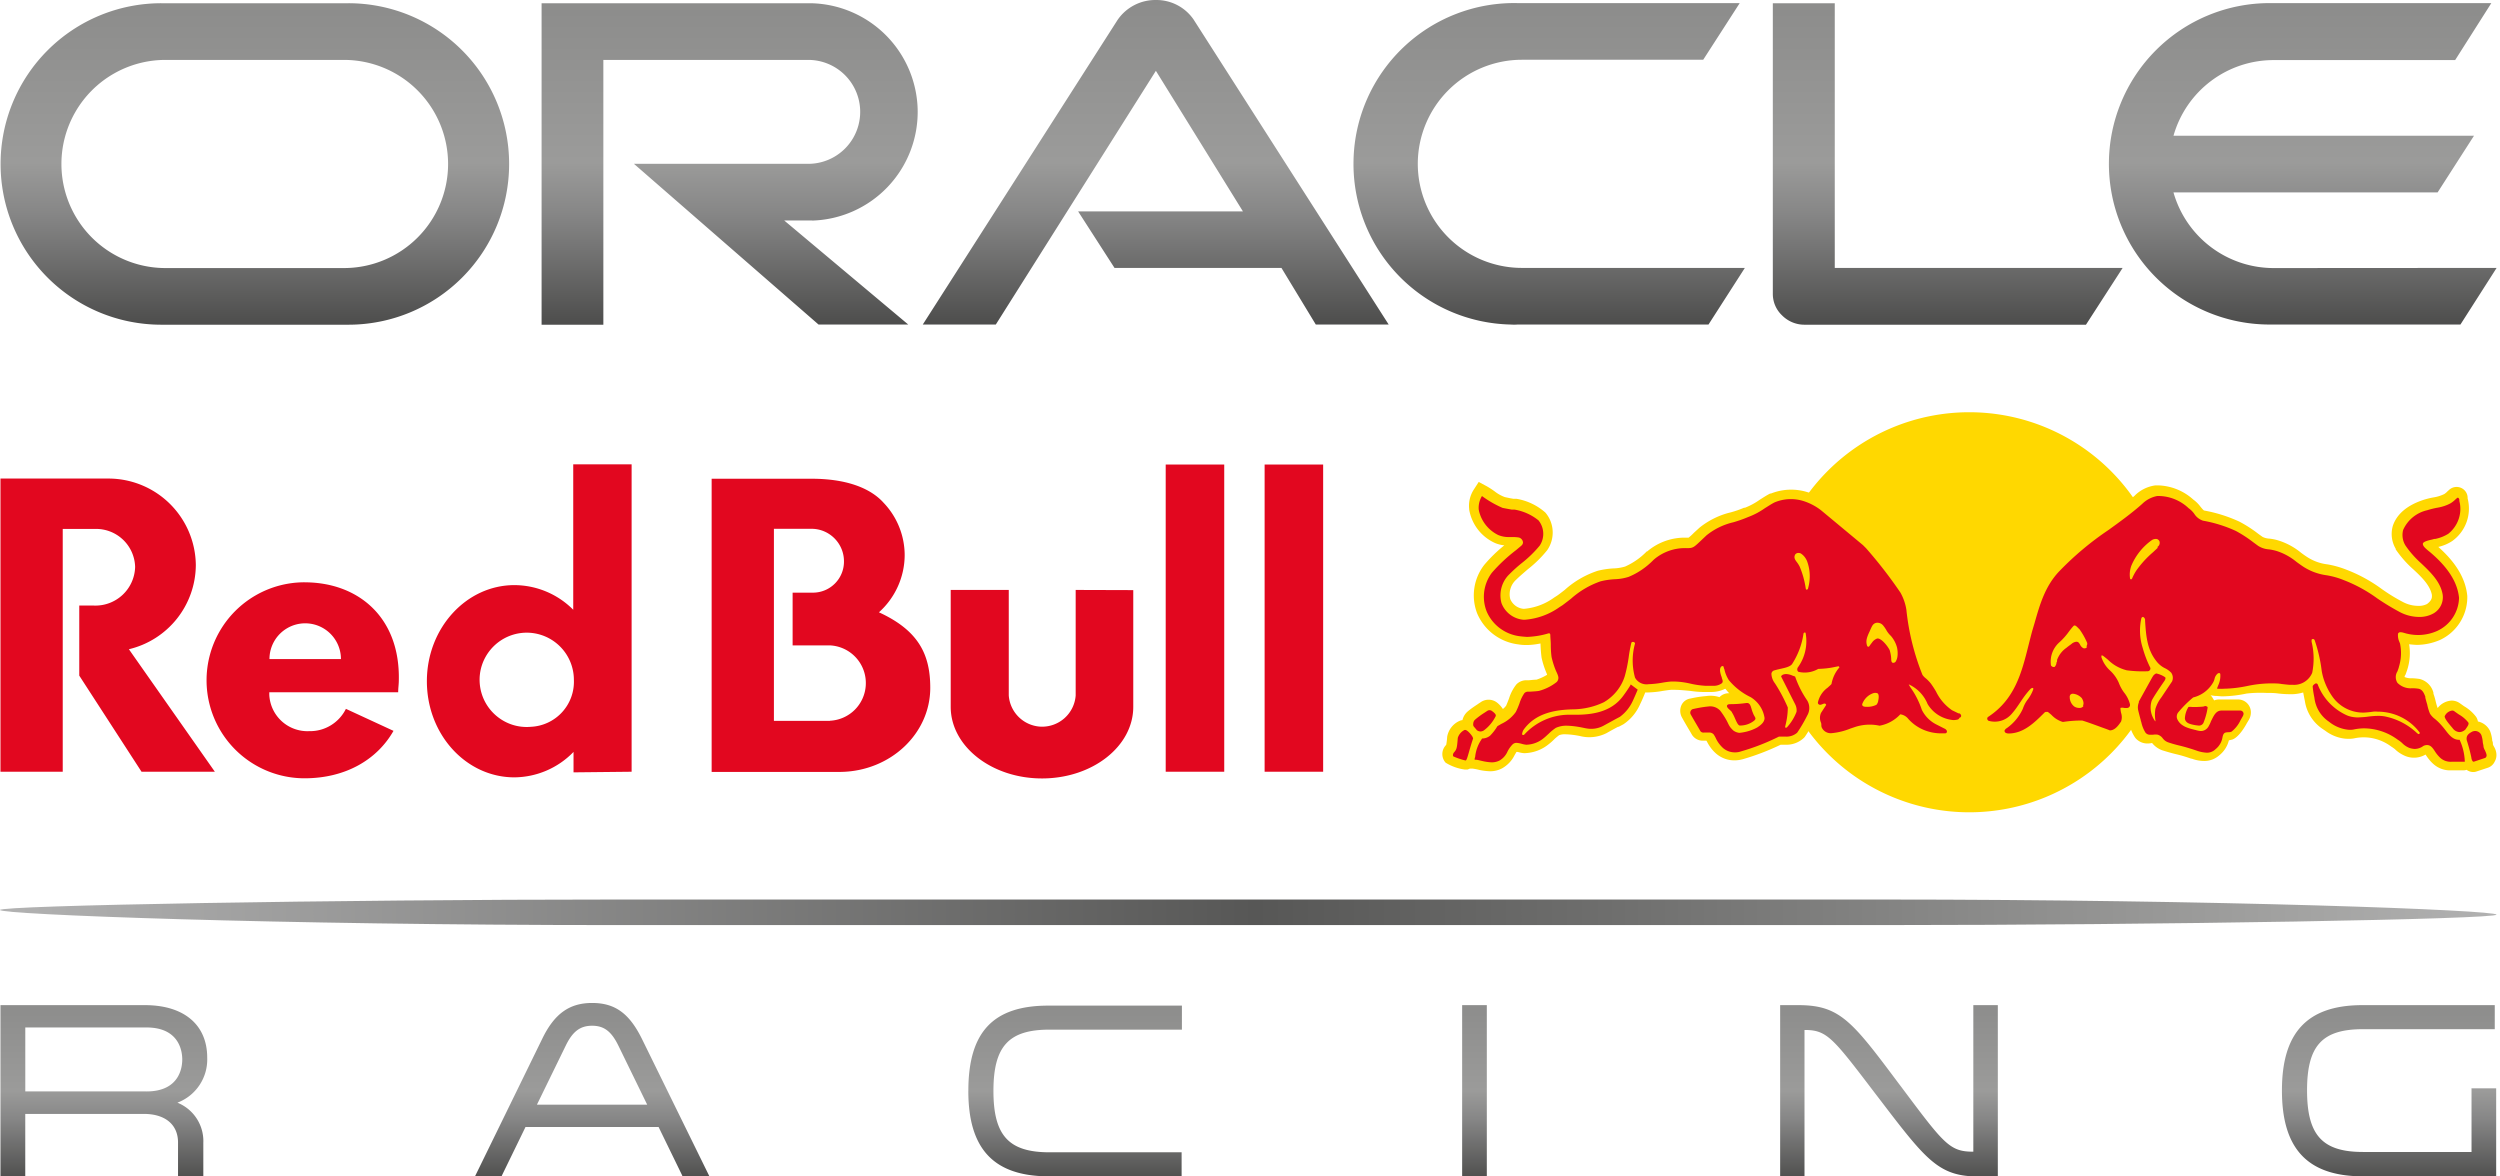 <svg width="85" height="40" fill="none" xmlns="http://www.w3.org/2000/svg"><path d="M7.045 35.958c0-1.104-.774-1.767-2.069-1.783H.016v5.82h.843v-2.122h4.032c.722 0 1.162.36 1.162.97v1.152h.86v-1.14a1.407 1.407 0 0 0-.881-1.364 1.57 1.57 0 0 0 1.013-1.533Zm-2.064 1.15H.86v-2.174h4.122c1.125 0 1.215.827 1.215 1.087s-.085 1.088-1.215 1.088Zm16.844-1.787c-.43-.87-.918-1.22-1.692-1.22-.775 0-1.284.366-1.698 1.22l-2.212 4.525-.07.143h.903l.026-.058.785-1.613h4.525l.786 1.613.026.058h.913l-.07-.143-2.222-4.525Zm-3.57 2.239.981-2.01c.233-.478.488-.675.896-.675.409 0 .658.197.892.674l.981 2.01h-3.75Zm14.668-.472c0 1.968.854 2.89 2.695 2.907h4.557v-.817h-4.493c-1.385 0-1.905-.568-1.905-2.085s.515-2.085 1.905-2.085h4.503v-.817H35.63c-1.868.005-2.706.902-2.706 2.897Zm16.79 2.907h.839v-5.82h-.839v5.82Zm17.369-.838c-.801 0-.992-.271-2.45-2.218l-.065-.085c-1.57-2.1-1.994-2.663-3.363-2.679h-.679v5.82h.828v-4.976c.758 0 .95.249 2.371 2.116l.175.228c1.58 2.07 2.01 2.626 3.332 2.637h.695v-5.825h-.833v4.982h-.011Zm16.95-2.165v2.175h-3.687c-1.385 0-1.905-.568-1.905-2.095 0-1.523.515-2.08 1.905-2.08h4.477v-.817h-4.546c-1.836.016-2.69.94-2.69 2.902 0 1.963.854 2.897 2.695 2.918h4.589v-2.992h-.844l.006-.01Z" fill="url(#a)"/><path d="M21.767 30.584h-.865c-9.507 0-20.902.201-20.902.355 0 .154 9.406.514 20.902.514h43.077c9.506 0 20.901-.201 20.901-.355 0-.154-9.405-.514-20.901-.514H21.767Z" fill="url(#b)"/><path d="M36.573 20.058v3.587a1.144 1.144 0 0 1-1.215 1.06 1.145 1.145 0 0 1-1.06-1.06v-3.587h-1.974v3.974c0 1.342 1.39 2.435 3.103 2.435 1.714 0 3.104-1.088 3.104-2.435v-3.968l-1.958-.006Zm6.424-4.265V26.24h1.99V15.793h-1.99ZM39.634 26.24h1.99V15.793h-1.99V26.24Zm-9.75-5.422c.551-.493.87-1.199.875-1.936 0-.663-.255-1.305-.717-1.788-.472-.525-1.315-.817-2.45-.817h-3.396v9.968h4.393c1.687-.026 3.04-1.3 3.04-2.86 0-1.14-.404-1.951-1.746-2.567Zm-1.666 3.692h-1.905v-6.53h1.326c.594.026 1.061.52 1.056 1.114 0 .584-.472 1.056-1.056 1.056h-.69v1.793h1.268a1.282 1.282 0 0 1 1.22 1.342 1.28 1.28 0 0 1-1.22 1.22v.005ZM6.658 19.215a2.972 2.972 0 0 0-2.992-2.944H.016v9.968h2.117v-8.255H3.22a1.328 1.328 0 0 1 1.374 1.279v.026a1.35 1.35 0 0 1-1.406 1.3h-.493v2.382l2.117 3.268h2.493l-2.923-4.165a2.96 2.96 0 0 0 2.276-2.86Zm3.697.583a3.332 3.332 0 0 0 0 6.664c1.39 0 2.467-.632 3.024-1.613l-1.618-.748c-.233.472-.721.77-1.246.758a1.299 1.299 0 0 1-1.359-1.236v-.085h4.382c0-.137.022-.27.022-.419.042-2.137-1.385-3.32-3.205-3.32Zm-1.193 2.61a1.215 1.215 0 1 1 2.43 0h-2.43Zm12.313 3.83v-10.45H19.49v4.944a2.832 2.832 0 0 0-2-.838c-1.634 0-2.976 1.459-2.976 3.268 0 1.809 1.331 3.268 2.976 3.268a2.83 2.83 0 0 0 2.01-.865v.695l1.974-.021Zm-3.422-1.527c-.88.08-1.66-.573-1.74-1.454-.08-.88.573-1.66 1.454-1.74a1.605 1.605 0 0 1 1.745 1.597 1.533 1.533 0 0 1-1.459 1.597Z" fill="#E2071F"/><path d="M66.955 27.618a6.801 6.801 0 1 0 0-13.602 6.801 6.801 0 0 0 0 13.602Z" fill="#FFD800"/><path d="M84.785 25.369c-.01-.016-.016-.037-.026-.059 0-.037 0-.08-.022-.122a1.184 1.184 0 0 0-.074-.329.59.59 0 0 0-.414-.329.417.417 0 0 0-.063-.159 1.4 1.4 0 0 0-.409-.36l-.09-.064-.037-.026a.485.485 0 0 0-.292-.101.643.643 0 0 0-.478.254 2.185 2.185 0 0 1-.069-.238 2.223 2.223 0 0 0-.074-.25v-.032a.644.644 0 0 0-.483-.472c-.084-.01-.17-.021-.254-.021a.553.553 0 0 1-.244-.042c0-.016 0-.037.026-.07.027-.063.048-.132.07-.196a1.84 1.84 0 0 0 .058-.849c.08.011.164.017.249.022.276 0 .546-.059.796-.165.562-.26.928-.822.933-1.443v-.053c-.053-.578-.376-1.13-.986-1.67.17-.038.334-.107.477-.202.456-.33.663-.902.52-1.449v-.042a.375.375 0 0 0-.631-.244l-.048.042a.623.623 0 0 1-.111.096 1.295 1.295 0 0 1-.377.117 2.686 2.686 0 0 0-.356.09c-.546.185-.885.482-1.018.87a.99.99 0 0 0 .096.785v.021c.175.255.376.483.604.684.292.271.568.547.626.865 0 .058.027.165-.164.308a.6.6 0 0 1-.303.063c-.18 0-.36-.047-.52-.132a6.176 6.176 0 0 1-.716-.44 5.135 5.135 0 0 0-1.22-.664 3.18 3.18 0 0 0-.631-.175 1.603 1.603 0 0 1-.653-.228l-.026-.016a3.203 3.203 0 0 1-.218-.153 2.28 2.28 0 0 0-.764-.414 1.569 1.569 0 0 0-.313-.064.58.58 0 0 1-.228-.058l-.148-.106a4.27 4.27 0 0 0-.642-.414 4.959 4.959 0 0 0-1.194-.377c-.021 0-.08-.074-.122-.122a1.113 1.113 0 0 0-.25-.25 1.86 1.86 0 0 0-1.166-.482h-.128c-.265.037-.514.16-.7.35-.355.313-.748.594-1.12.865-.615.419-1.188.896-1.707 1.427-.547.568-.754 1.278-.929 1.904l-.08.271c-.047.17-.09.35-.132.52-.218.87-.42 1.687-1.23 2.217a.408.408 0 0 0-.186.382.418.418 0 0 0 .27.34c.1.032.207.048.308.048.005.09.037.175.095.238.09.101.218.154.35.154h.016c.504-.032.971-.27 1.3-.652.133.132.297.228.477.27h.112c.186-.032.371-.047.562-.042.165.053.335.117.499.175.164.064.27.095.392.143l.064.021h.059a.855.855 0 0 0 .647-.456v-.053c.01-.027.02-.058.031-.085l.022.074c.037.17.106.335.207.478.1.117.249.186.403.186a.72.72 0 0 0 .154-.016h.01l.016.02a.79.79 0 0 0 .319.224c.148.047.297.09.445.127.186.042.366.096.547.16h.02c.139.052.282.079.43.079a.764.764 0 0 0 .505-.191.94.94 0 0 0 .328-.51l.112-.026c.25-.08.493-.547.493-.547.016-.031.037-.058.053-.09a.513.513 0 0 0 .09-.291.436.436 0 0 0-.43-.436h-.657a.425.425 0 0 0-.16.032c-.036-.042-.074-.143-.127-.17h.022l.132.017c.085 0 .17.015.255.015.276-.005.546-.037.817-.095.228-.027.461-.032.695-.021h.085c.106 0 .207.005.307.02.117.012.24.022.361.022h.133c.117-.005.233-.026.345-.058l.042.217.016.075c.058.392.286.742.62.96l.07.047c.196.15.43.245.673.271.112.01.228.01.34-.016.435-.085.88.021 1.236.287l.032.02c.037.027.08.054.111.086.096.09.207.159.33.212a.777.777 0 0 0 .69-.048c.015.016.025.037.036.053.069.101.143.191.233.27a.85.85 0 0 0 .616.213h.419c.047 0 .08-.016.095-.016a.375.375 0 0 0 .223.074.31.31 0 0 0 .1-.015l.388-.128a.396.396 0 0 0 .244-.217c.09-.154.07-.356-.037-.52ZM72.52 23.438l-.032-.043c0-.021-.027-.037-.043-.058a1.22 1.22 0 0 1-.132-.228c.117 0 .239.026.371.032l-.164.297ZM66.737 23.952l-.201-.1a1.405 1.405 0 0 1-.42-.515c-.058-.096-.122-.202-.185-.292a1.221 1.221 0 0 0-.228-.239l-.043-.037a7.727 7.727 0 0 1-.51-2.069 2.076 2.076 0 0 0-.248-.726 14.881 14.881 0 0 0-1.205-1.56l-.09-.09-.021-.022-1.443-1.198-.021-.016a2.275 2.275 0 0 0-.653-.35 1.861 1.861 0 0 0-1.257.042h-.027c-.127.064-.244.143-.355.212a2.274 2.274 0 0 1-.499.27H59.3a3.386 3.386 0 0 1-.461.16c-.382.09-.743.27-1.05.514l-.197.18a1.805 1.805 0 0 1-.18.165h-.064a1.968 1.968 0 0 0-1.342.467h-.016a2.372 2.372 0 0 1-.737.515 1.556 1.556 0 0 1-.382.063h-.016c-.18.01-.356.037-.53.08-.42.138-.802.36-1.125.652-.143.112-.234.18-.27.202l-.091.058c-.297.218-.653.35-1.019.382h-.02a.544.544 0 0 1-.452-.334.666.666 0 0 1 .197-.652c.122-.122.27-.244.403-.361a3.99 3.99 0 0 0 .657-.647c.271-.393.245-.918-.063-1.279a1.973 1.973 0 0 0-.976-.467H51.459l-.112-.02-.18-.038a1.261 1.261 0 0 1-.35-.196 2.926 2.926 0 0 0-.27-.175l-.271-.144-.165.255c-.127.196-.185.43-.159.663v.021c.085.494.403.913.854 1.125l.048.021c.095.037.19.059.292.07-.25.2-.478.424-.68.662a1.694 1.694 0 0 0-.243 1.65c.244.578.78.982 1.405 1.056.09.016.18.021.271.021.16 0 .318-.021.477-.053.006.16.016.324.038.483.042.196.106.382.185.567v.016a1.707 1.707 0 0 1-.36.165c-.09 0-.197.016-.271.021h-.117a.471.471 0 0 0-.292.138 1.442 1.442 0 0 0-.249.472 6.006 6.006 0 0 1-.1.25.58.58 0 0 1-.112.116.872.872 0 0 0-.212-.228.47.47 0 0 0-.547 0l-.074.048-.021.016c-.122.08-.239.159-.35.254a.548.548 0 0 0-.17.287.398.398 0 0 0-.085.021.728.728 0 0 0-.435.546c-.005.09-.016.18-.032.271l-.021.026a.438.438 0 0 0 0 .584c.196.122.42.202.647.233H49.9l.074-.031h.101c.064.01.127.02.191.037.127.032.26.047.393.053a.868.868 0 0 0 .413-.1c.18-.102.33-.256.42-.441l.068-.117h.038c.074.021.143.037.222.043.308-.006.6-.112.839-.308.063-.048.122-.101.175-.154.053-.053.111-.1.175-.149a.542.542 0 0 1 .222-.031c.165.005.324.026.483.058.308.08.632.042.913-.1.138-.08.27-.15.387-.213h.021l.16-.085c.254-.17.45-.408.572-.69.059-.116.149-.334.17-.392h.09c.17-.006.34-.021.504-.053.112-.016.212-.032.287-.037h.106c.159 0 .382.02.546.037.16.021.239.032.43.037h.281c.165 0 .329-.037.478-.111.037.037.095.121.137.153h-.02a.433.433 0 0 0-.314.133.976.976 0 0 0-.445-.037 3.781 3.781 0 0 0-.547.085.396.396 0 0 0-.302.228.467.467 0 0 0 .021.419c.096.175.191.334.292.504l.042.074a.435.435 0 0 0 .398.207h.096l.02.032c.08.159.187.302.325.419a.94.94 0 0 0 .615.218c.1 0 .196-.016.292-.043.44-.127.864-.292 1.273-.488h.18a.862.862 0 0 0 .61-.233l.021-.022.016-.02c.075-.112.144-.224.213-.335v.042c.106.26.36.43.641.414h.017a2.42 2.42 0 0 0 .742-.18h.016l.09-.032h.021c.223-.074.462-.085.69-.037h.074c.271-.027.53-.138.733-.324.355.382.859.594 1.384.584h.18a.4.4 0 0 0 .319-.361.322.322 0 0 0 0-.1l.095-.017a.406.406 0 0 0 .324-.34c.074-.148-.01-.328-.17-.408Zm-4.764-.918-.047.043a1.725 1.725 0 0 0-.298.324c-.063-.112-.111-.186-.143-.271a1.61 1.61 0 0 0 .414-.122h.074c.005.01.005.021 0 .027Z" fill="#FFD800"/><path d="M49.814 24.817h-.016a.453.453 0 0 0-.233.27c-.027.356-.037.393-.133.5-.026.031-.047.1-.016.132.133.058.27.106.414.138.032 0 .059-.09.128-.334.037-.133.08-.271.127-.414 0 0 0-.022-.027-.07-.026-.047-.164-.222-.244-.222Zm.388 0a.21.21 0 0 0 .132.053c.037 0 .074-.01.111-.032.176-.127.313-.297.409-.488.021-.058-.048-.117-.133-.18a.136.136 0 0 0-.153 0l-.096.063a2.725 2.725 0 0 0-.318.234.192.192 0 0 0-.064.148.111.111 0 0 0 .021.09l.096.112h-.005Zm16.387-.562-.218-.106a1.633 1.633 0 0 1-.546-.637 3.409 3.409 0 0 0-.175-.27 1.326 1.326 0 0 0-.17-.176.51.51 0 0 1-.117-.122 8.189 8.189 0 0 1-.546-2.212 1.735 1.735 0 0 0-.202-.583 15.246 15.246 0 0 0-1.167-1.507l-.085-.085-.02-.021-1.423-1.183a1.928 1.928 0 0 0-.573-.308 1.429 1.429 0 0 0-1.013.037c-.117.059-.223.133-.329.197-.18.127-.371.228-.573.302-.159.069-.329.127-.493.175a2.28 2.28 0 0 0-.918.446l-.19.18c-.245.233-.271.255-.473.255a1.628 1.628 0 0 0-1.13.392c-.244.25-.53.451-.854.584a1.685 1.685 0 0 1-.462.08c-.17.01-.334.031-.498.074a2.97 2.97 0 0 0-.998.588c-.095.075-.233.18-.291.223l-.101.064a2.34 2.34 0 0 1-1.188.43h-.032a.877.877 0 0 1-.754-.568c-.095-.35.01-.732.27-.981.133-.133.271-.26.425-.382.223-.175.425-.372.605-.59a.725.725 0 0 0-.042-.859 1.756 1.756 0 0 0-.817-.366h-.096c-.106-.02-.207-.037-.308-.058a3.526 3.526 0 0 1-.7-.403.77.77 0 0 0-.111.456c.069.377.318.7.663.87l.042.016a.9.9 0 0 0 .313.053h.144c.069 0 .137.005.206.016a.194.194 0 0 1 .138.159c0 .048-.015.085-.074.133l-.164.138a5.57 5.57 0 0 0-.817.764 1.36 1.36 0 0 0-.18 1.32c.2.467.636.786 1.14.844.08.01.154.016.233.021.25-.01.494-.048.732-.122h.022s.032 0 .037.053c0 .101.016.223.016.34 0 .185.016.36.032.44.042.17.095.34.17.499a.87.87 0 0 1 .047.122.2.2 0 0 1-.048.201c-.18.144-.387.244-.604.303-.107.016-.223.02-.303.026h-.09a.18.18 0 0 0-.1.048 1.287 1.287 0 0 0-.17.355c-.038.101-.08.202-.123.287a1.242 1.242 0 0 1-.488.403l-.138.08a1.65 1.65 0 0 1-.249.323.433.433 0 0 1-.27.096 1.284 1.284 0 0 0-.234.594c0 .032-.016.064-.021.095v.032h.021c.074 0 .154.027.233.043.107.026.213.042.324.047a.582.582 0 0 0 .27-.063.66.66 0 0 0 .271-.308.977.977 0 0 1 .16-.228.192.192 0 0 1 .148-.064.957.957 0 0 1 .17.032.846.846 0 0 0 .159.032.965.965 0 0 0 .61-.239c.053-.042.1-.09.154-.138.074-.074.154-.138.239-.196a.863.863 0 0 1 .381-.074c.186.005.367.032.547.069.09.02.18.037.27.037a.868.868 0 0 0 .414-.1l.398-.218.17-.09a1.39 1.39 0 0 0 .44-.547c.058-.122.165-.377.165-.377l-.24-.18v.016c-.079.133-.164.255-.254.377-.414.567-1.087.641-1.634.641h-.111a2.08 2.08 0 0 0-1.618.674.048.048 0 0 1-.064.005l-.005-.005a.074.074 0 0 1 0-.048c.01-.037.021-.08.042-.111.425-.6 1.14-.69 1.724-.7.35-.01.695-.09 1.014-.244.334-.197.589-.51.705-.88.059-.208.101-.42.133-.632.021-.17.053-.335.09-.499a.051.051 0 0 1 .048-.037h.016c.021 0 .063.021.063.053a2.16 2.16 0 0 0 0 1.162c.09.164.276.25.457.223.154-.006.302-.022.45-.048.117-.021.229-.037.324-.043h.122c.186.006.366.032.547.075.159.037.318.058.477.069h.265a.455.455 0 0 0 .308-.085c.048-.043.032-.101 0-.18v-.016a.365.365 0 0 0-.016-.043c-.032-.1-.08-.255 0-.329a.06.06 0 0 1 .043-.016.04.04 0 0 1 .037.027c0 .032.016.058.026.09.027.127.08.25.149.36a2.2 2.2 0 0 0 .742.579c.255.154.43.414.473.71 0 .15-.149.255-.255.324-.186.101-.393.16-.6.18a.413.413 0 0 1-.206-.079c-.165-.154-.149-.207-.255-.387a2.69 2.69 0 0 0-.191-.287.46.46 0 0 0-.408-.143c-.17.016-.345.048-.51.085a.117.117 0 0 0-.085.064.125.125 0 0 0 0 .122c.096.17.191.329.287.493l.042.074a.125.125 0 0 0 .117.048h.16a.198.198 0 0 1 .174.064.967.967 0 0 1 .08.143c.058.122.143.233.244.324a.615.615 0 0 0 .403.143c.069 0 .133-.01.196-.032.446-.127.88-.297 1.295-.504h.228a.553.553 0 0 0 .392-.133c.128-.185.244-.387.345-.588a.503.503 0 0 0 0-.504 3.381 3.381 0 0 1-.414-.817l-.09-.032a.57.57 0 0 0-.212-.053c-.09 0-.154.032-.175.08l.477.944a.44.44 0 0 1 .048.26 1.672 1.672 0 0 1-.324.525.06.06 0 0 1-.042.016s-.032 0-.016-.059c.053-.207.085-.413.085-.63a5.48 5.48 0 0 0-.435-.818.57.57 0 0 1-.122-.329.132.132 0 0 1 .09-.111c.07-.021.138-.037.207-.053.17-.037.345-.075.409-.17.196-.308.329-.653.382-1.013 0-.021.015-.053.042-.053.027 0 .032 0 .037.042a1.52 1.52 0 0 1-.27 1.146.132.132 0 0 0-.016.09.082.082 0 0 0 .042.058.918.918 0 0 0 .668-.1c.176-.006.356-.021.531-.059l.16-.032c.015.011.026.022.031.038-.138.159-.233.355-.27.567-.038.043-.085.08-.128.122a.84.84 0 0 0-.334.504c-.005.043.026.075.069.08h.005c.027 0 .053-.01.08-.021a.22.22 0 0 1 .08-.022.063.063 0 0 1 .047.048l-.175.27a.408.408 0 0 0 0 .335c.021.064 0 .111.026.164a.333.333 0 0 0 .33.191c.222-.02.44-.074.647-.159l.111-.037c.281-.1.584-.122.875-.058.271-.048.52-.186.706-.387a.414.414 0 0 1 .27.153c.292.33.717.504 1.157.494h.095c.048 0 .064-.037.064-.064 0-.027-.026-.074-.08-.096l-.27-.137a1.104 1.104 0 0 1-.504-.504 2.908 2.908 0 0 0-.286-.61c-.022-.032-.037-.059-.059-.09-.037-.054-.074-.107-.1-.165.291.133.52.371.641.668.186.313.51.515.876.547.047 0 .09-.006.138-.016.031-.005.063-.032.069-.064a.066.066 0 0 0 .058-.074c-.016-.053-.048-.08-.09-.074ZM61.475 20c0 .026-.027.048-.043.048-.021 0-.026 0-.037-.043a3.031 3.031 0 0 0-.207-.742.936.936 0 0 0-.09-.144c-.064-.084-.122-.164-.058-.27a.133.133 0 0 1 .116-.048c.022 0 .048.005.07.016.1.064.174.16.217.27.106.292.117.61.032.913Zm2.387 3.809a.267.267 0 0 1-.064.154.693.693 0 0 1-.329.069c-.095 0-.127-.016-.148-.048-.021-.032.016-.095.016-.095a.608.608 0 0 1 .35-.319.22.22 0 0 1 .143 0c.07.032.043.202.032.239Zm.652-1.496a.4.4 0 0 1-.047.154.102.102 0 0 1-.096.069c-.069 0-.063-.085-.069-.096 0-.111-.02-.223-.053-.334-.047-.106-.27-.408-.419-.398a.356.356 0 0 0-.185.144c-.08.1-.08.116-.101.132-.027.016-.059 0-.07-.053a.417.417 0 0 1 0-.228c.022-.08.054-.154.09-.228 0 0 .07-.165.096-.202.038-.063.101-.1.17-.1.08 0 .154.037.202.1.042.053.08.106.111.165a.85.85 0 0 0 .149.185 1 1 0 0 1 .207.393.902.902 0 0 1 .016.292v.005Zm-5.628 1.91c.042.064.074.132.106.207.053.122.1.223.154.238a.763.763 0 0 0 .493-.164c.07-.058.048-.095.016-.149l-.032-.058c-.026-.064-.053-.127-.069-.19-.037-.123-.063-.224-.19-.203a3.935 3.935 0 0 1-.558.038s-.063 0-.085.042c-.02.042.027.096.08.143a.648.648 0 0 1 .085.085v.01ZM84.488 25.512a.45.45 0 0 1-.048-.117c0-.053-.021-.111-.026-.164a.908.908 0 0 0-.048-.239.234.234 0 0 0-.218-.138.25.25 0 0 0-.09.021c-.133.07-.212.138-.19.287.063.196.116.392.158.594 0 .032.027.143.08.143l.382-.127a.07.07 0 0 0 .042-.037c.037-.053-.005-.138-.042-.223Zm-.568-.95a1.107 1.107 0 0 0-.318-.27c-.048-.032-.09-.064-.122-.085l-.021-.016a.13.13 0 0 0-.085-.032.325.325 0 0 0-.255.196c0 .075.1.202.239.366l.032.038a.318.318 0 0 0 .222.132c.08 0 .154-.032.213-.09.031-.053.143-.175.095-.239Zm-8.997-.54c-.07.01-.138.01-.212.015h-.186a.43.43 0 0 0-.117 0 .812.812 0 0 0-.122.393c.021.159.18.19.308.217.048.01.095.016.148.021a.167.167 0 0 0 .175-.09c.064-.159.112-.323.138-.493a.074.074 0 0 0 0-.048.13.13 0 0 0-.084-.032l-.048.016Zm8.705 1.13c-.222.015-.36-.165-.493-.34a3.514 3.514 0 0 0-.133-.16 1.975 1.975 0 0 0-.212-.206.681.681 0 0 1-.17-.18 1.64 1.64 0 0 1-.095-.314c-.027-.085-.048-.17-.064-.228v-.037c-.042-.106-.09-.239-.228-.27a1.487 1.487 0 0 0-.217-.017.626.626 0 0 1-.504-.185.364.364 0 0 1 0-.387c.02-.053.042-.107.053-.16.074-.244.09-.503.042-.753 0-.032-.021-.069-.032-.1a.53.53 0 0 1-.042-.271c.016-.032.048-.053.085-.048.037 0 .08.01.117.021l.074.021c.35.09.716.064 1.05-.084.446-.202.738-.642.748-1.13-.053-.53-.376-1.04-1.002-1.565l-.048-.038c-.08-.069-.18-.148-.18-.228-.006-.074.19-.122.312-.148l.075-.021h.032c.159-.032.307-.09.445-.175.334-.266.483-.7.377-1.114v-.027c0-.037-.021-.085-.053-.085-.01 0-.027.005-.032.016l-.043.037a.876.876 0 0 1-.175.138c-.148.08-.307.127-.477.154a3.005 3.005 0 0 0-.313.08 1.18 1.18 0 0 0-.817.668.678.678 0 0 0 .074.525c.154.228.34.435.547.62.318.303.647.621.721 1.051a.634.634 0 0 1-.308.642.96.96 0 0 1-.482.122c-.234 0-.467-.058-.674-.17a8.371 8.371 0 0 1-.753-.456 4.987 4.987 0 0 0-1.157-.631 2.7 2.7 0 0 0-.573-.16 1.928 1.928 0 0 1-.79-.291c-.08-.053-.16-.111-.234-.165a2.035 2.035 0 0 0-.663-.366 1.646 1.646 0 0 0-.27-.058.771.771 0 0 1-.372-.122l-.159-.117a4.4 4.4 0 0 0-.594-.387 4.575 4.575 0 0 0-1.12-.35.563.563 0 0 1-.296-.233.815.815 0 0 0-.192-.191 1.508 1.508 0 0 0-.97-.414h-.101a.996.996 0 0 0-.51.27c-.365.324-.763.61-1.145.886-.6.403-1.157.87-1.66 1.39-.494.51-.674 1.151-.85 1.767l-.08.27c-.047.17-.09.345-.132.51-.228.912-.461 1.82-1.363 2.413a.072.072 0 0 0-.021.107c.01.015.02.026.037.031a.76.76 0 0 0 .785-.244c.239-.27.355-.546.636-.843 0 0 .043-.037.07-.032.026.005.026.016.02.053-.042.117-.1.223-.174.324-.08.1-.138.212-.18.334a1.644 1.644 0 0 1-.547.658.15.15 0 0 0-.053.047c-.021.027-.021.037-.021.037 0 .059.042.09.132.096.51 0 .876-.36 1.226-.71.016-.017.037-.027.058-.022a.11.11 0 0 1 .058 0c.043.032.08.064.122.1a.867.867 0 0 0 .388.24c.175-.027.35-.043.525-.048h.138c.186.058.371.127.546.19.128.048.27.096.388.144.17 0 .291-.165.382-.302a.458.458 0 0 0 0-.292.867.867 0 0 1-.022-.17c.037-.01.08-.01.122 0a.47.47 0 0 0 .122 0c.059-.01.09-.069.08-.122a1.031 1.031 0 0 0-.202-.403 1.36 1.36 0 0 1-.18-.334 1.251 1.251 0 0 0-.292-.409 1.052 1.052 0 0 1-.297-.456v-.053c0-.016.048 0 .048 0 .058.042.122.095.18.143.175.175.398.297.637.356.239.031.477.042.716.031a.096.096 0 0 0 .085-.106c0-.005 0-.01-.005-.016a3.72 3.72 0 0 1-.255-.663 1.934 1.934 0 0 1-.048-1.013.062.062 0 0 1 .059-.048.12.12 0 0 1 .068.09v.048c.032.488.064.95.366 1.342.08.112.186.202.303.26.08.037.154.09.217.154a.3.3 0 0 1 .032.297l-.366.546c-.09.117-.159.25-.201.388a1.214 1.214 0 0 0 0 .392v.032a.054.054 0 0 1-.027-.032.767.767 0 0 1-.1-.668c.047-.111.344-.546.434-.674.027-.042.048-.09.027-.122a.834.834 0 0 0-.308-.132.25.25 0 0 0-.117.106l-.02.032-.452.817v.031a.446.446 0 0 0-.026.25c.026.116.058.233.09.35 0 .026.016.053.021.08.027.121.074.243.143.35a.191.191 0 0 0 .154.068h.101a.429.429 0 0 1 .164 0 .337.337 0 0 1 .165.122.396.396 0 0 0 .175.133c.138.048.27.085.43.122.19.048.382.106.567.17.106.037.218.058.33.064a.417.417 0 0 0 .296-.122.643.643 0 0 0 .234-.404c.032-.153.08-.164.19-.17.043 0 .08-.005.117-.02.128-.102.234-.234.303-.383l.069-.122a.233.233 0 0 0 .037-.1.112.112 0 0 0-.112-.112h-.641c-.197 0-.271.202-.356.366-.021.064-.053.122-.085.18a.3.3 0 0 1-.27.15.846.846 0 0 1-.16-.033c-.27-.063-.53-.132-.636-.387a.232.232 0 0 1 .037-.212c.154-.186.324-.356.51-.51a1.07 1.07 0 0 0 .668-.493.454.454 0 0 0 .058-.138.321.321 0 0 1 .112-.185c.042-.022.074-.016.084.02a.766.766 0 0 1-.074.393l-.032.085v.021h.022c.074.006.148.006.222 0 .26-.005.515-.037.77-.09.249-.053.504-.085.758-.09h.085c.117 0 .228 0 .34.021.09.01.18.021.27.027h.112a.666.666 0 0 0 .652-.409c.07-.35.064-.705-.021-1.055v-.043c0-.021 0-.037.026-.047.027-.011.064 0 .08.042.117.34.196.69.239 1.045.053.302.175.594.35.849.244.36.652.573 1.087.562a3.13 3.13 0 0 0 .313-.032.695.695 0 0 1 .149 0c.562 0 1.098.26 1.432.711a.016.016 0 0 1 0 .021c-.005.022-.026.037-.047.027h-.006l-.047-.037a2.22 2.22 0 0 0-1.072-.557 1.153 1.153 0 0 0-.234-.021c-.116 0-.238.01-.355.026-.111.016-.223.021-.334.027-.127 0-.26-.022-.377-.07a1.891 1.891 0 0 1-.997-1.055.058.058 0 0 0-.053-.032c-.016 0-.027.005-.043.016-.053.037-.063.053-.074.085.01.127.032.255.058.382.038.334.218.631.494.817.175.143.387.238.615.27.07.011.143.011.212 0 .122-.026.244-.042.372-.042.408.005.806.138 1.135.382a.904.904 0 0 1 .16.122.726.726 0 0 0 .238.16.683.683 0 0 0 .18.036.501.501 0 0 0 .297-.1.267.267 0 0 1 .128-.032c.122 0 .19.095.27.217.053.085.117.16.191.228.106.09.244.133.387.122h.435v-.016a1.9 1.9 0 0 0-.175-.726v-.006Zm-12.79-1.147a.158.158 0 0 1-.149.064.297.297 0 0 1-.164-.048.403.403 0 0 1-.154-.318.106.106 0 0 1 .043-.1.142.142 0 0 1 .063-.017c.117.01.223.064.303.149 0 0 .1.148.042.254l.016.016Zm.127-2.016a.104.104 0 0 1-.132.048.25.25 0 0 1-.112-.122c-.032-.053-.058-.1-.132-.095a.302.302 0 0 0-.165.08c-.026.02-.133.095-.159.121a.862.862 0 0 0-.324.414c0 .058 0 .058-.02.09a.218.218 0 0 1-.07.154h-.026a.098.098 0 0 1-.064-.026c-.021-.011-.032-.032-.032-.059a.875.875 0 0 1 .27-.737 2.29 2.29 0 0 0 .34-.377c.048-.064.101-.133.154-.19.053-.06.106 0 .218.116.1.143.185.292.254.456a.152.152 0 0 1-.032.117l.032.01Zm2.403-3.368-.17.159a3.408 3.408 0 0 0-.546.594c-.063.09-.117.191-.159.292 0 0-.016.032-.037.032-.01 0-.021-.006-.032-.016a.872.872 0 0 1 .043-.451c.148-.35.392-.653.7-.87a.252.252 0 0 1 .122-.037c.058-.006.106.026.132.08a.163.163 0 0 1-.074.195l.021.022Z" fill="#E2071F"/><path d="M36.653 7.188h5.607l-2.96-4.78-5.443 8.627h-2.483L38 .674A1.56 1.56 0 0 1 39.3 0c.509-.005.986.239 1.278.658l6.637 10.376h-2.478L43.57 9.11h-5.676l-1.236-1.92m25.724 1.925V.111h-2.106v9.884a1 1 0 0 0 .307.721c.202.207.478.324.764.324h9.576l1.247-1.931H62.37M27.602 7.5A3.697 3.697 0 0 0 31.2 3.708 3.704 3.704 0 0 0 27.602.111h-9.188V11.04h2.1V2.037h6.966a1.766 1.766 0 1 1 0 3.533h-5.926l6.276 5.464h3.05l-4.217-3.538h.96M5.496 11.04h6.35a5.463 5.463 0 0 0 5.464-5.464A5.463 5.463 0 0 0 11.846.11h-6.36A5.463 5.463 0 0 0 .02 5.576a5.463 5.463 0 0 0 5.464 5.464m6.213-1.926h-6.07a3.538 3.538 0 1 1 0-7.077h6.07a3.541 3.541 0 0 1 3.538 3.539 3.541 3.541 0 0 1-3.538 3.538Zm39.904 1.92h6.488l1.236-1.925h-7.58a3.541 3.541 0 0 1-3.54-3.539 3.541 3.541 0 0 1 3.54-3.538h6.164L59.15.106h-7.544a5.461 5.461 0 0 0-5.586 5.342 5.461 5.461 0 0 0 5.342 5.586c.08.006.165.006.239 0Zm25.703-1.92a3.54 3.54 0 0 1-3.406-2.573h8.981l1.237-1.926H73.899a3.535 3.535 0 0 1 3.406-2.572h6.17l1.23-1.937h-7.538a5.463 5.463 0 0 0-5.464 5.464 5.463 5.463 0 0 0 5.464 5.464h6.488l1.23-1.925-7.58.005Z" fill="url(#c)"/><defs><linearGradient id="a" x1="42.446" y1="34.051" x2="42.446" y2="40.126" gradientUnits="userSpaceOnUse"><stop stop-color="#8C8C8B"/><stop offset=".5" stop-color="#9B9B9A"/><stop offset=".66" stop-color="#868686"/><stop offset="1" stop-color="#4D4D4C"/></linearGradient><linearGradient id="b" x1=".148" y1="31.015" x2="85.193" y2="31.015" gradientUnits="userSpaceOnUse"><stop stop-color="#B2B2B2"/><stop offset=".5" stop-color="#575756"/><stop offset=".64" stop-color="#6E6E6D"/><stop offset=".93" stop-color="#A5A5A4"/><stop offset="1" stop-color="#B2B2B2"/></linearGradient><linearGradient id="c" x1="42.453" y1=".001" x2="42.453" y2="11.04" gradientUnits="userSpaceOnUse"><stop stop-color="#8C8C8B"/><stop offset=".5" stop-color="#9B9B9A"/><stop offset=".66" stop-color="#868686"/><stop offset="1" stop-color="#4D4D4C"/></linearGradient></defs></svg>